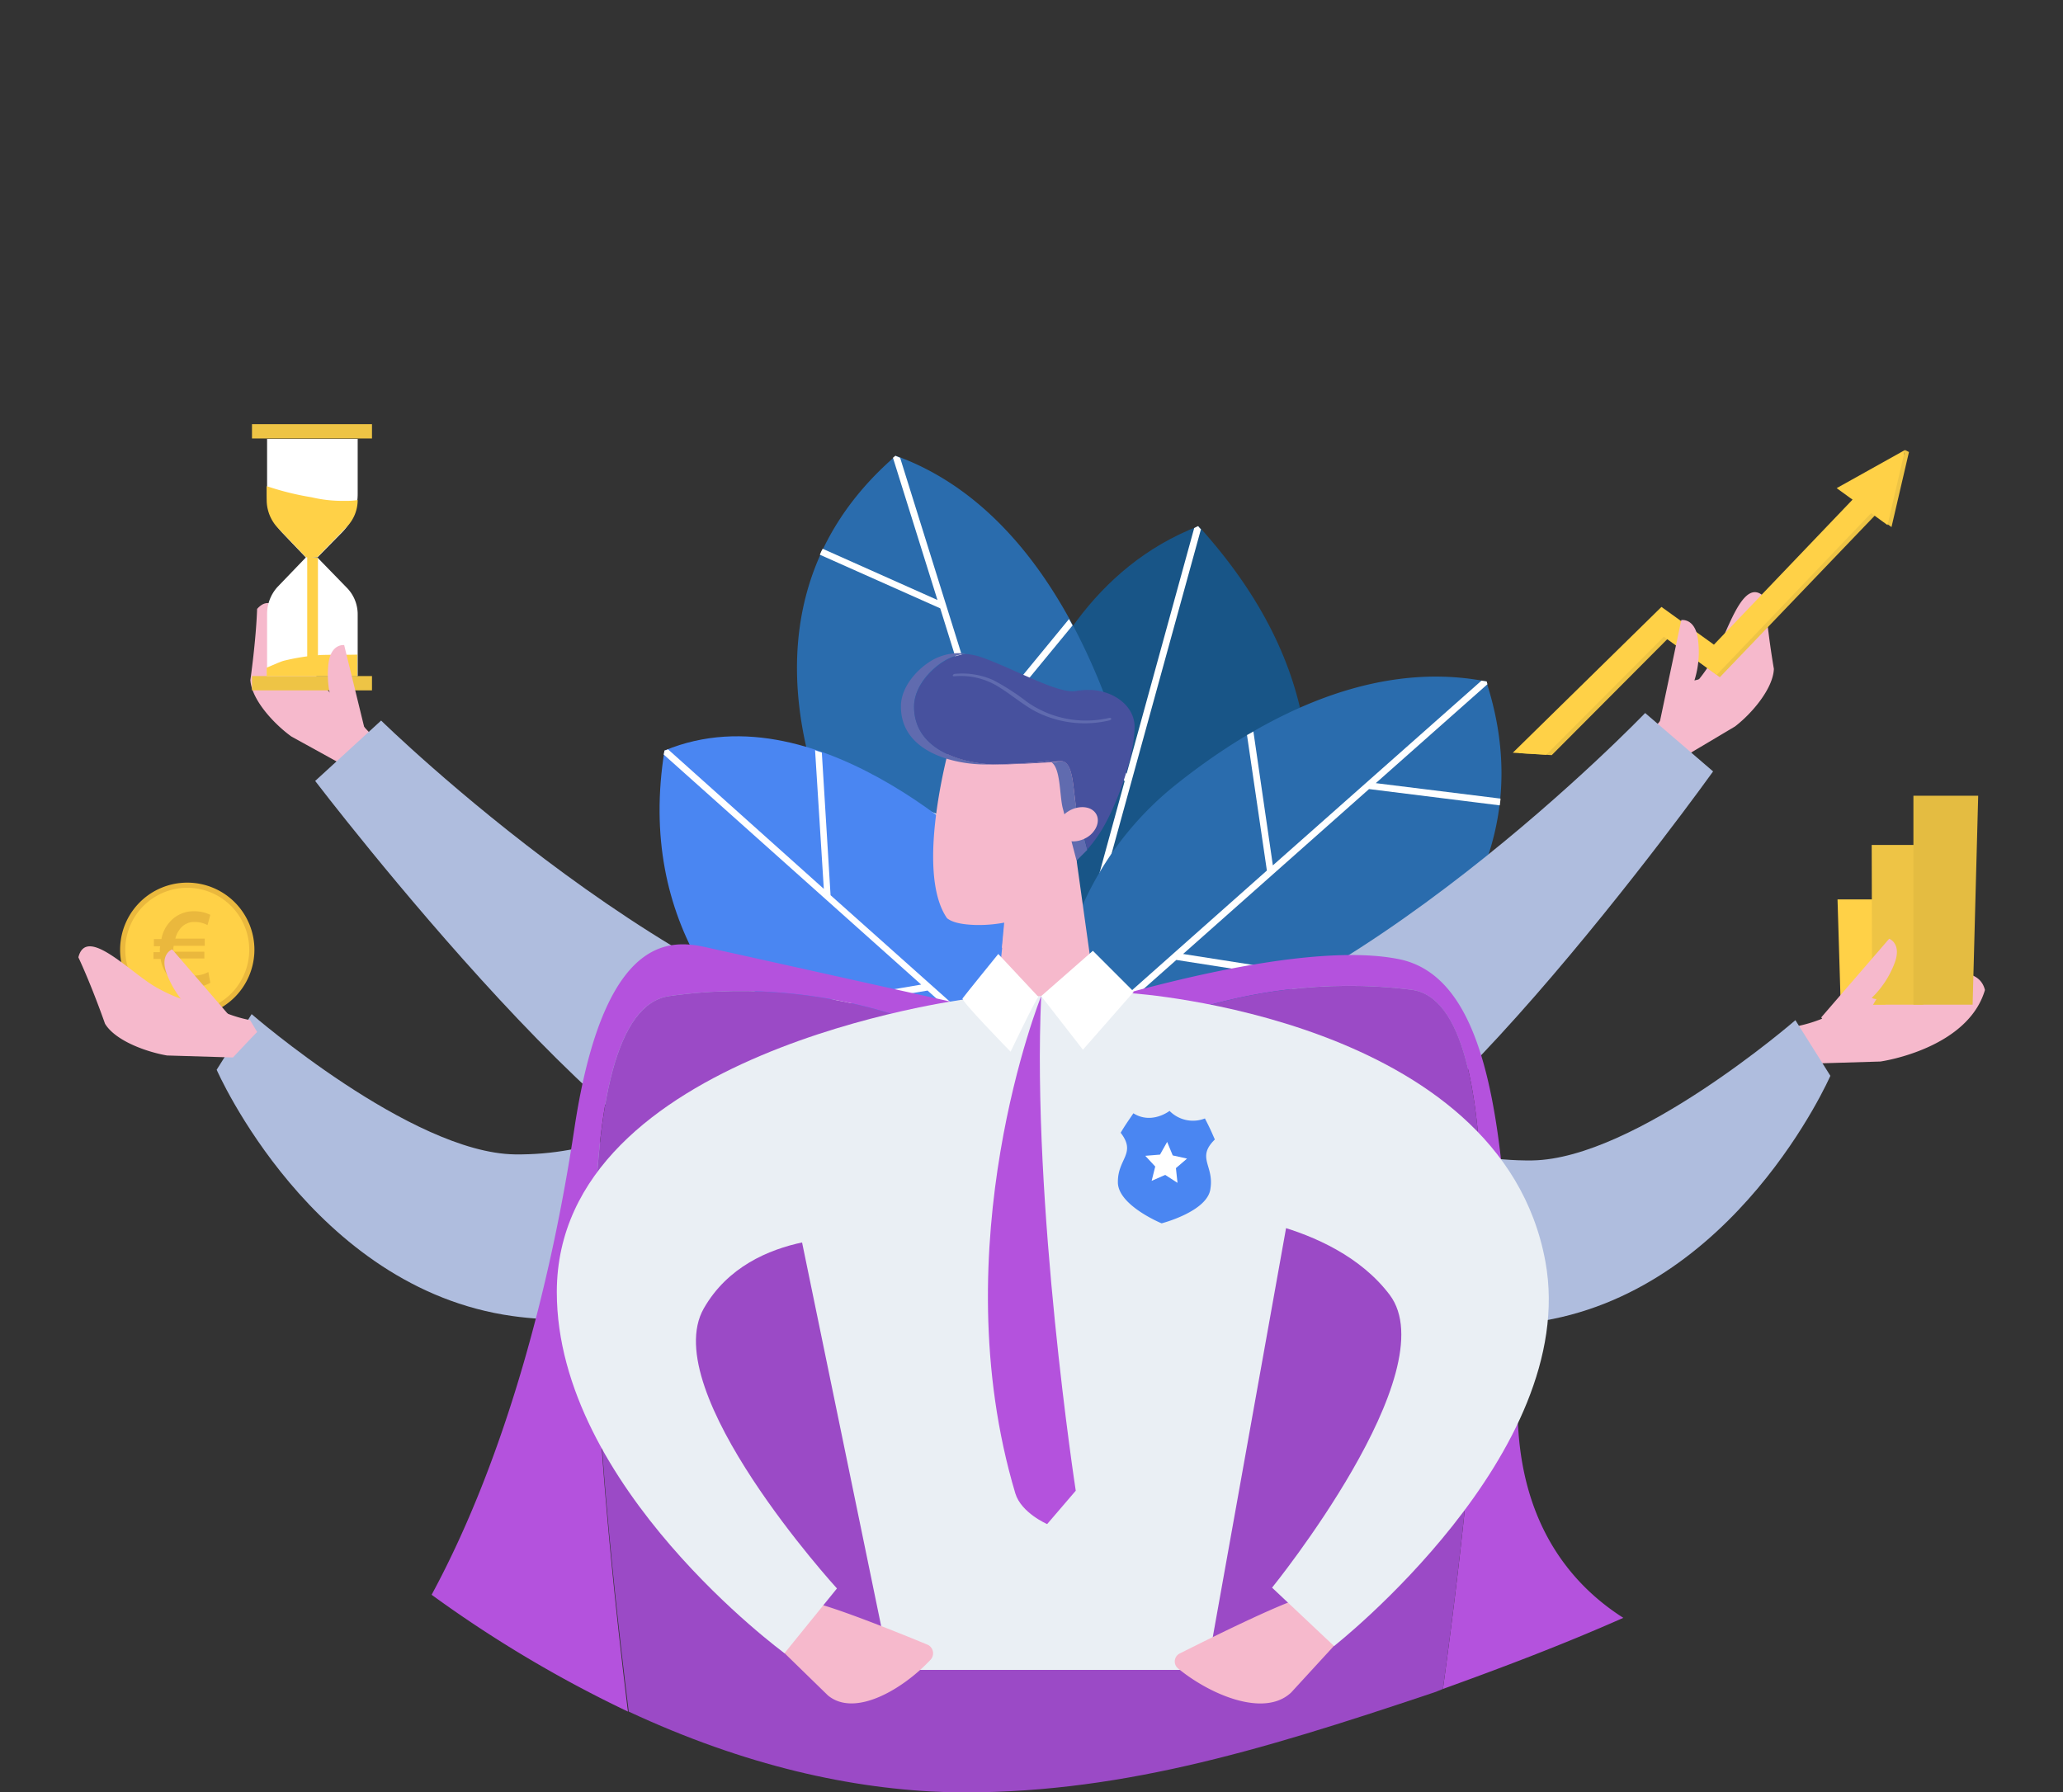 <svg xmlns="http://www.w3.org/2000/svg" width="320.089" height="278.153" viewBox="0 0 320.089 278.153">
  <rect x="0" y="0" width="320.089" height="278.153" fill="#333333" stroke="none"/>
  <g id="Group_441" data-name="Group 441" transform="translate(2309.213 -5815.695)">
    <path id="e89u4pnn5mv411" d="M248.3,192.451s.74-47.474,33.231-60.051c40.26,44.329-3.453,83.788-3.453,83.788Z" transform="translate(-2404.78 5764.937)" fill="#185587"/>
    <path id="e89u4pnn5mv412" d="M286.762,132.4a3.086,3.086,0,0,0,.432.493L272.335,186.84l31.444-15.167v1.171l-31.813,15.29-4.254,15.6-.863-.678,8.508-31.074h0L262.1,156.692c.185-.37.308-.678.493-.986l13.071,15.105,10.481-38.1a5.71,5.71,0,0,1,.617-.308Z" transform="translate(-2410.072 5764.937)" fill="#fff"/>
    <path id="e89u4pnn5mv413" d="M283.1,187.249c11.9-9.556,29.717-19.853,48.4-16.215,12.392,38.1-27.991,58.448-27.991,58.448L262.2,232.442l3.329-16.277A50.049,50.049,0,0,1,283.1,187.249Z" transform="translate(-2410.11 5750.409)" fill="#2a6cad"/>
    <path id="e89u4pnn5mv414" d="M295.408,179.192l3.021,20.777L330.8,171.3c.247.062.493.062.8.123.062.123.062.308.123.432L314.4,187.207l19.359,2.4c0,.185-.062.37-.062.555l-.062.493-20.284-2.528L284.5,213.718l33.848,5.3c-.308.308-.617.617-.986.925l-33.91-5.3-20.469,18.126-.678.062.185-.986L297.5,200.771l-3.083-21.024C294.73,179.562,295.1,179.377,295.408,179.192Z" transform="translate(-2410.148 5750.021)" fill="#fff"/>
    <path id="e89u4pnn5mv415" d="M235.023,186.527a31.444,31.444,0,0,1,5.611-15.6c1.911-2.1,3.823-4.192,5.8-6.289a27.918,27.918,0,0,1,5.487-3.761c-4.316-14.674-14.3-38.534-35.451-46.179-30.334,26.2-6.289,64.49-6.289,64.49l24.97,17.633A36.041,36.041,0,0,1,235.023,186.527Z" transform="translate(-2386.694 5771.724)" fill="#2a6cad"/>
    <path id="e89u4pnn5mv416" d="M237.531,179.807l.555-1.665-6.474-20.716,13.5-16.4c-.185-.308-.37-.678-.555-.986l-13.317,16.215-12.886-41.246c-.247-.123-.493-.185-.74-.308-.123.123-.247.185-.37.308l6.905,22.072-17.818-7.953c-.062.185-.185.308-.247.493l-.185.432,18.681,8.323,11.468,36.807L204.3,162.235l.37,1.295,31.752,12.947Z" transform="translate(-2387.908 5771.724)" fill="#fff"/>
    <path id="e89u4pnn5mv418" d="M219.238,205.833s-27.374-28.546-51.913-18.311c-8.632,53.516,58.818,68.313,58.818,68.313Z" transform="translate(-2373.437 5744.649)" fill="#4a86f2"/>
    <g id="e89u4pnn5mv419" transform="translate(-2206.235 5931.987)">
      <path id="e89u4pnn5mv420" d="M167.723,188.785c-.062.185-.062.432-.123.617l39.952,35.7-28.731,4.871c.247.308.555.617.8.925l28.916-4.871,15.6,13.934-.247-1.6-30.4-27.128-1.356-22.134c-.37-.123-.74-.247-1.048-.37l1.356,21.517L168.278,188.6l-.555.185Z" transform="translate(-167.6 -188.6)" fill="#fff"/>
    </g>
    <path id="e89u4pnn5mv423" d="M424.747,160.741c.678-.308,2.959-1.541,5.61-5.919,2.4-3.946,4.809-13.687,8.323-9.865.308,5.056,1.356,11.036,1.356,11.036-.123,3.083-3.453,6.967-6.042,8.94l-8.817,5.241s-4.932-1.6-5.179-1.665l.123-2.158A21.2,21.2,0,0,0,424.747,160.741Z" transform="translate(-2474.019 5763.506)" fill="#f6b9cc"/>
    <path id="e89u4pnn5mv424" d="M274.636,228.016c38.1-5.487,84.158-53.516,84.158-53.516l10.543,9.063s-50.865,71.025-68.128,65.292C283.946,243.059,236.6,233.5,274.636,228.016Z" transform="translate(-2412.75 5751.844)" fill="#afbdde"/>
    <path id="e89u4pnn5mv426" d="M448.228,108.3l-.185.74-9.8,5.487,2.466,1.788L419,139l-8.077-5.857-22.627,22.2,5.117.308,18-18.065,8.077,5.98L443.6,118.411l2.528,1.85,2.466-10.6h0l.247-1.048Z" transform="translate(-2461.863 5777.229)" fill="#eec445"/>
    <path id="e89u4pnn5mv428" d="M441.98,116.6,418,141.693l-8.138-5.857L386.8,158.463l5.179.308,18.25-18.311,8.2,5.919L444.57,119Z" transform="translate(-2461.288 5774.045)" fill="#ffd147"/>
    <path id="e89u4pnn5mv429" d="M468.3,114.219l7.892,5.734L478.9,108.3Z" transform="translate(-2492.54 5777.229)" fill="#ffd147"/>
    <path id="e89u4pnn5mv430" d="M429.164,160.464s.308-.062.74-.185c-.062.678,0,1.295,0,1.973-.986,2.22-1.911,4.439-2.9,6.6-1.295-.8-3.021-1.911-3.206-1.973l3.329-15.783s2.158-.37,2.589,3.021A14.577,14.577,0,0,1,429.164,160.464Z" transform="translate(-2475.476 5760.824)" fill="#f6b9cc"/>
    <path id="e89u4pnn5mv432" d="M84.575,163.088c-.678-.308-2.959-1.48-5.8-5.734-2.528-3.884-5.179-13.5-8.632-9.618-.185,5.056-1.048,11.036-1.048,11.036.185,3.083,3.7,6.844,6.35,8.755l8.94,4.932s4.871-1.788,5.117-1.788l-.185-2.158A21.187,21.187,0,0,1,84.575,163.088Z" transform="translate(-2339.462 5762.454)" fill="#f6b9cc"/>
    <path id="e89u4pnn5mv434" d="M73.3,114.132V105.5H87.357v8.57a8.507,8.507,0,0,1-2.4,5.919l-3.823,3.884-1.788.062-3.761-3.946A8.631,8.631,0,0,1,73.3,114.132Z" transform="translate(-2341.073 5778.302)" fill="#fff"/>
    <path id="e89u4pnn5mv435" d="M73.3,144.117v9.618H87.357v-9.556a5.872,5.872,0,0,0-1.726-4.192l-4.5-4.624-1.788-.062L74.9,139.924A6.252,6.252,0,0,0,73.3,144.117Z" transform="translate(-2341.073 5766.875)" fill="#fff"/>
    <rect id="e89u4pnn5mv436" width="18.619" height="2.22" transform="translate(-2270.116 5881.521)" fill="#eec445"/>
    <rect id="e89u4pnn5mv437" width="18.619" height="2.22" transform="translate(-2270.116 5920.61)" fill="#eec445"/>
    <path id="e89u4pnn5mv439" d="M85.284,119.681a20.662,20.662,0,0,1-5.117-.555,43.539,43.539,0,0,1-6.782-1.665c-.062,0-.123-.062-.185-.062v2.22a6.315,6.315,0,0,0,1.665,4.192l4.439,4.624,1.788-.062,4.5-4.624a5.979,5.979,0,0,0,1.726-4.192h0A11.275,11.275,0,0,1,85.284,119.681Z" transform="translate(-2341.035 5773.739)" fill="#ffd147"/>
    <path id="e89u4pnn5mv440" d="M81.647,159.862a32.8,32.8,0,0,0-5.919.925c-.863.308-1.665.678-2.528,1.048v1.295H87.257V159.8C85.407,159.862,83.558,159.8,81.647,159.862Z" transform="translate(-2341.035 5757.48)" fill="#ffd147"/>
    <path id="e89u4pnn5mv441" d="M83.4,135.1v16.153h1.665V135.285Z" transform="translate(-2344.946 5766.952)" fill="#ffd147"/>
    <path id="e89u4pnn5mv442" d="M89.393,166.767a2.076,2.076,0,0,1-.74-.185c.062.678.062,1.295.062,1.973,1.048,2.158,2.035,4.377,3.083,6.535,1.233-.8,2.959-1.973,3.144-2.035L91.119,157.4s-2.158-.308-2.466,3.144A14.579,14.579,0,0,0,89.393,166.767Z" transform="translate(-2346.931 5758.405)" fill="#f6b9cc"/>
    <path id="e89u4pnn5mv443" d="M181.334,227.326c-38.225-4.377-85.7-50.926-85.7-50.926L85.4,185.771s53.022,69.484,70.1,63.2C172.517,242.678,219.559,231.7,181.334,227.326Z" transform="translate(-2345.713 5751.115)" fill="#afbdde"/>
    <circle id="e89u4pnn5mv445" cx="9.988" cy="9.988" r="9.988" transform="translate(-2290.146 5953.1)" fill="#ffd147"/>
    <path id="e89u4pnn5mv447" d="M161.966,286.229s-14.427,18.743-38.225,18.435c-16.03-.247-40.815-21.764-40.815-21.764L77.5,291.532s14.8,33.91,45.932,38.225C146,332.9,173,321.742,173,321.742Z" transform="translate(-2353.096 5690.175)" fill="#afbdde"/>
    <g id="e89u4pnn5mv448" transform="translate(-2290.578 5952.668)">
      <g id="e89u4pnn5mv449">
        <g id="e89u4pnn5mv450">
          <path id="e89u4pnn5mv451" d="M63.62,270.639a10.42,10.42,0,1,1,10.42-10.42A10.446,10.446,0,0,1,63.62,270.639Zm0-20.038a9.618,9.618,0,1,0,9.618,9.618A9.63,9.63,0,0,0,63.62,250.6Z" transform="translate(-53.2 -249.8)" fill="#eab83d"/>
        </g>
      </g>
    </g>
    <g id="e89u4pnn5mv452" transform="translate(-2285.398 5957.107)">
      <path id="e89u4pnn5mv453" d="M70.417,268.1a5.054,5.054,0,0,1-2.651.678,4.895,4.895,0,0,1-3.946-1.788,5.524,5.524,0,0,1-1.11-2.589H61.6V263.35h.986v-.308a2.1,2.1,0,0,1,.062-.617h-.986v-1.11h1.171a5.371,5.371,0,0,1,1.295-2.651A4.891,4.891,0,0,1,67.889,257a5.687,5.687,0,0,1,2.528.555l-.432,1.6a4.2,4.2,0,0,0-1.973-.493,2.779,2.779,0,0,0-2.22.986,3.922,3.922,0,0,0-.8,1.6h4.562v1.11H64.744a2.1,2.1,0,0,0-.062.617v.308h4.809v1.048H64.929a3.425,3.425,0,0,0,.74,1.726,2.982,2.982,0,0,0,2.343.925,4.493,4.493,0,0,0,2.1-.555Z" transform="translate(-61.6 -257)" fill="#eab83d"/>
    </g>
    <g id="e89u4pnn5mv454" transform="translate(-2297.051 5962.553)">
      <path id="e89u4pnn5mv455" d="M62.491,274.629c-.74.062-3.329.062-7.768-2.466-4.008-2.281-10.789-9.618-12.023-4.624,2.158,4.624,4.131,10.3,4.131,10.3,1.6,2.651,6.412,4.377,9.618,4.932l10.235.308s3.576-3.823,3.761-3.946l-1.11-1.85A20.838,20.838,0,0,1,62.491,274.629Z" transform="translate(-42.7 -265.833)" fill="#f6b9cc"/>
      <path id="e89u4pnn5mv456" d="M68.267,275.786a2.5,2.5,0,0,1-.74.185c.37.555.678,1.171.986,1.726,1.911,1.418,3.823,2.959,5.734,4.377.74-1.295,1.726-3.144,1.85-3.268L65.555,266.6s-2.035.74-.8,3.884A14.754,14.754,0,0,0,68.267,275.786Z" transform="translate(-51.004 -266.127)" fill="#f6b9cc"/>
    </g>
    <g id="e89u4pnn5mv459" transform="translate(-2031.446 5966.657)">
      <path id="e89u4pnn5mv460" d="M450.153,273.6c.74.062,3.329.062,7.768-2.466,4.007-2.281,13.256-5.549,14.489-.493-2.343,8.015-13.009,10.6-16.215,11.1l-10.235.308s-3.576-3.823-3.761-3.946l1.11-1.85A21.955,21.955,0,0,0,450.153,273.6Z" transform="translate(-442.2 -267.97)" fill="#f6b9cc"/>
    </g>
    <path id="e89u4pnn5mv461" d="M301.654,283.229s21.209,18.743,45.007,18.435c16.03-.247,40.815-21.764,40.815-21.764l5.426,8.632s-14.8,33.91-45.932,38.225c-22.565,3.144-49.57-8.015-49.57-8.015Z" transform="translate(-2418.12 5694.113)" fill="#afbdde"/>
    <path id="e89u4pnn5mv462" d="M461.56,265.838h-6.967L454.1,249.5h7.583Z" transform="translate(-2478.208 5705.77)" fill="#ffd147"/>
    <path id="e89u4pnn5mv463" d="M470.715,260.585h-7.953L462.7,235.8h8.447Z" transform="translate(-2481.506 5711.023)" fill="#eec445"/>
    <path id="e89u4pnn5mv464" d="M482.386,255.83H473.2V223.4h10.05Z" transform="translate(-2485.533 5715.778)" fill="#e4bc41"/>
    <path id="e89u4pnn5mv465" d="M457.83,268.586a2.494,2.494,0,0,0,.74.185c-.37.555-.678,1.171-.986,1.726-1.911,1.418-3.823,2.959-5.734,4.377-.74-1.295-1.726-3.144-1.85-3.268L460.543,259.4s2.035.74.8,3.884A14.755,14.755,0,0,1,457.83,268.586Z" transform="translate(-2476.636 5701.974)" fill="#f6b9cc"/>
    <path id="e89u4pnn5mv466" d="M1.207,75.21a343.419,343.419,0,0,0,.37,47.042c2.1,27.128,7.953,51.419,18.743,71.7C30.862,214.3,46.4,230.578,61.936,242.971c32.492,24.908,61.284,34.4,86.377,35.143,25.4.432,47.72-6.289,74.725-15.352,26.388-9.495,57.708-21.949,75.033-40.877a74.462,74.462,0,0,0,10.173-13.934c7.645-15.6,16.647-31.937,10.235-50.988-6.227-24.415-70.1-58.14-110.669-98.893-19.853-20.161-41.123-37.794-70.9-47.967C108.3-.254,71.246-3.152,47.57,3.692,12,12.447,3.241,40.314,1.207,75.21" transform="translate(-2309.787 5815.714)" fill="none"/>
    <path id="e89u4pnn5mv470" d="M1.207,75.21a343.419,343.419,0,0,0,.37,47.042c2.1,27.128,7.953,51.419,18.743,71.7C30.862,214.3,46.4,230.578,61.936,242.971c32.492,24.908,61.284,34.4,86.377,35.143,25.4.432,47.72-6.289,74.725-15.352,26.388-9.495,57.708-21.949,75.033-40.877a74.462,74.462,0,0,0,10.173-13.934c7.645-15.6,16.647-31.937,10.235-50.988-6.227-24.415-70.1-58.14-110.669-98.893-19.853-20.161-41.123-37.794-70.9-47.967C108.3-.254,71.246-3.152,47.57,3.692,12,12.447,3.241,40.314,1.207,75.21" transform="translate(-2309.787 5815.714)" fill="none"/>
    <path id="e89u4pnn5mv471" d="M146.069,245.707c27.683-3.946,47.782,8.323,47.782,8.323l19.421-.185s20.346-12.577,47.905-9.125c16.153,2.035,11.529,60.483,4.932,108.511,9.063-3.268,18.681-6.905,27.991-11.036-7.46-4.747-15.167-13.379-16.277-28.916-2.281-31.443-.432-69.669-18.558-73.307s-56.228,9.556-56.228,9.556-45.131-10.05-49.94-11.1c-4.871-1.048-16.77-5.3-21.764,27.929-3.453,22.935-10.3,50.371-22.134,72.258a191.519,191.519,0,0,0,30.457,18.126C133.738,308.348,129.607,248.05,146.069,245.707Z" transform="translate(-2351.441 5724.566)" fill="#b452dd"/>
    <path id="e89u4pnn5mv472" d="M280.036,357.916c.617-.185,1.171-.432,1.788-.678,6.6-48.09,11.221-106.538-4.932-108.511-27.559-3.453-47.905,9.125-47.905,9.125l-19.421.185s-20.1-12.269-47.782-8.323c-16.462,2.343-12.331,62.64-6.289,111.039,18,8.385,34.588,12.084,49.816,12.516C230.713,373.7,253.031,366.979,280.036,357.916Z" transform="translate(-2367.155 5720.56)" fill="#9b4ac6"/>
    <path id="e89u4pnn5mv481" d="M252.88,223.9l-1.48,14.489,15.537.617-3.144-22.5Z" transform="translate(-2405.969 5732.688)" fill="#f6b9cc"/>
    <g id="e89u4pnn5mv482" transform="translate(-2164.427 5926.684)">
      <path id="e89u4pnn5mv483" d="M241.939,212.553c-1.788-.062-3.453-.308-4.377-1.048-5.241-7.583.74-27.991.74-27.991L246.625,180l10.6,6.6.617,13.687a11.041,11.041,0,0,1-4.747,9.433h0A21.206,21.206,0,0,1,241.939,212.553Z" transform="translate(-235.41 -180)" fill="#f6b9cc"/>
    </g>
    <path id="e89u4pnn5mv484" d="M266.395,191.585a6.543,6.543,0,0,1-1.295.123c1.48.863,1.295,5.117,1.788,7.09l2.158,8.2,1.665-1.665-1.665-6.474C268.429,196.455,268.738,191.153,266.395,191.585Z" transform="translate(-2411.222 5742.251)" fill="#606baf"/>
    <path id="e89u4pnn5mv485" d="M273.665,173.8c.247-.062.493-.062.74-.123a10.467,10.467,0,0,0-2.4.062A3.891,3.891,0,0,0,273.665,173.8Z" transform="translate(-2413.868 5749.125)" fill="#47519e"/>
    <path id="e89u4pnn5mv486" d="M229.335,172.657c0-3.576,3.453-6.659,5.672-7.583a9.826,9.826,0,0,1,2.4-.617,8.409,8.409,0,0,0-4.439.617c-2.22.925-5.672,4.008-5.672,7.583,0,7.152,8.385,9,13.071,9H241.6C236.795,181.412,229.335,179.439,229.335,172.657Z" transform="translate(-2396.727 5752.67)" fill="#606baf"/>
    <path id="e89u4pnn5mv487" d="M258.662,191.585c-1.418.247-5.734.432-8.262.493h.863c1.6,0,5.857-.185,8.262-.37A1.293,1.293,0,0,0,258.662,191.585Z" transform="translate(-2405.585 5742.251)" fill="#47519e"/>
    <path id="e89u4pnn5mv488" d="M264.818,176.006c.062-3.083-2.774-5.426-6.289-5.8a3.1,3.1,0,0,0-.74.123,4.822,4.822,0,0,1-1.6-.062c-.123,0-.308.062-.432.062-2.713.555-9.618-3.453-14.735-5.241a9.9,9.9,0,0,0-2.343-.493,8.639,8.639,0,0,0-2.4.617c-2.22.925-5.672,4.007-5.672,7.583,0,6.72,7.46,8.755,12.207,8.94,2.528-.062,6.844-.247,8.262-.493a1.176,1.176,0,0,1,.8.123c.555-.062.986-.123,1.295-.123,2.343-.37,2.035,4.932,2.651,7.214l1.665,6.474a21.7,21.7,0,0,0,3.021-4.439C262.6,186.487,264.756,180.2,264.818,176.006Z" transform="translate(-2397.993 5752.589)" fill="#47519e"/>
    <path id="e89u4pnn5mv489" d="M272.329,203.732c-1.048-.925-3.021-.74-4.377.37s-1.6,2.836-.555,3.761,3.021.74,4.377-.37C273.13,206.321,273.377,204.657,272.329,203.732Z" transform="translate(-2411.854 5737.811)" fill="#f6b9cc"/>
    <path id="e89u4pnn5mv490" d="M239.207,249.3c-.555,0-8.508.308-9.063.37-17.14.617-27.744,20.654-27.744,37.794l13.687,66.4h49.138l12.516-69.854c0-15.783-14.612-34.526-30.21-36.931C245.311,246.708,241.735,249.3,239.207,249.3Z" transform="translate(-2387.179 5720.977)" fill="#eaeff4"/>
    <path id="e89u4pnn5mv492" d="M323.887,406.277l-9.618,10.481c-4.192,3.946-12.639.308-17.571-3.761a1.39,1.39,0,0,1,.247-2.281c4.439-2.22,15.907-7.953,19.483-8.817Z" transform="translate(-2423.152 5661.594)" fill="#f6b9cc"/>
    <path id="e89u4pnn5mv493" d="M285.5,250s57.215,3.761,64.12,41.678c5.364,29.656-32.8,59.619-32.8,59.619l-9.618-9.063s27.189-33.54,18.25-45.439c-9-11.9-28.484-12.7-28.484-12.7" transform="translate(-2419.044 5719.842)" fill="#eaeff4"/>
    <path id="e89u4pnn5mv495" d="M193.1,408.117l9.741,9.495c4.192,3.514,11.714-.987,15.968-5.549a1.472,1.472,0,0,0-.432-2.281c-4.316-1.788-15.413-6.289-18.8-6.782Z" transform="translate(-2383.613 5661.172)" fill="#f6b9cc"/>
    <path id="e89u4pnn5mv496" d="M204.08,251.5s-63.38,8.138-63.38,45.439c0,30.21,35.328,56.043,35.328,56.043l8.138-10.05s-27.991-30.642-20.654-43.466,25.34-10.913,25.34-10.913" transform="translate(-2363.52 5719.267)" fill="#eaeff4"/>
    <path id="e89u4pnn5mv497" d="M262.6,246.329l6.474,8.323,7.892-9-6.35-6.35Z" transform="translate(-2410.263 5723.945)" fill="#fff"/>
    <path id="e89u4pnn5mv498" d="M254.572,246.759c-.37.247-4.316,8.508-4.316,8.508s-7.707-7.892-7.46-8.262,5.549-6.905,5.549-6.905Z" transform="translate(-2402.667 5723.638)" fill="#fff"/>
    <path id="e89u4pnn5mv4100" d="M296.943,284.039c-.493-1.11-.678-1.6-1.541-3.268a5.09,5.09,0,0,1-5.487-1.171s-2.774,2.158-5.611.37c-1.048,1.541-1.356,1.973-1.973,3.021,2.466,3.206-.432,4.008-.432,7.583-.123,3.638,6.782,6.474,6.782,6.474s7.214-1.85,7.583-5.426c.555-3.576-2.22-4.747.678-7.583" transform="translate(-2417.663 5708.492)" fill="#4a86f2"/>
    <path id="e89u4pnn5mv4101" d="M293.054,289.5l2.22.493-1.726,1.48.247,2.281-1.911-1.233-2.1.925.555-2.22-1.541-1.665,2.281-.185,1.11-1.973Z" transform="translate(-2420.31 5705.5)" fill="#fff"/>
    <path id="e89u4pnn5mv4102" d="M257.459,250.7s-15.537,38.6-4.008,77.191c.925,3.021,4.932,4.747,4.932,4.747l4.439-5.179c0,.062-6.844-44.576-5.364-76.759" transform="translate(-2405.123 5719.573)" fill="#b452dd"/>
    <path id="e89u4pnn5mv4103" d="M253.07,230.873a15.334,15.334,0,0,0,4.562-1.973s-1.911,4.809-4.932,5.98Z" transform="translate(-2406.467 5727.933)" fill="#f6b9cc"/>
    <g id="e89u4pnn5mv4106" transform="translate(-2161.384 5920.22)">
      <path id="e89u4pnn5mv4107" d="M240.626,169.938a11.033,11.033,0,0,1,6.967,1.726c1.788,1.11,3.453,2.528,5.3,3.576a16.642,16.642,0,0,0,11.776,1.541c.432-.123.308-.493-.123-.37a15.87,15.87,0,0,1-12.639-2.466,36.213,36.213,0,0,0-5.241-3.391,11.706,11.706,0,0,0-5.98-.986c-.308,0-.555.432-.062.37Z" transform="translate(-240.345 -169.516)" fill="#606baf"/>
    </g>
  </g>
</svg>
